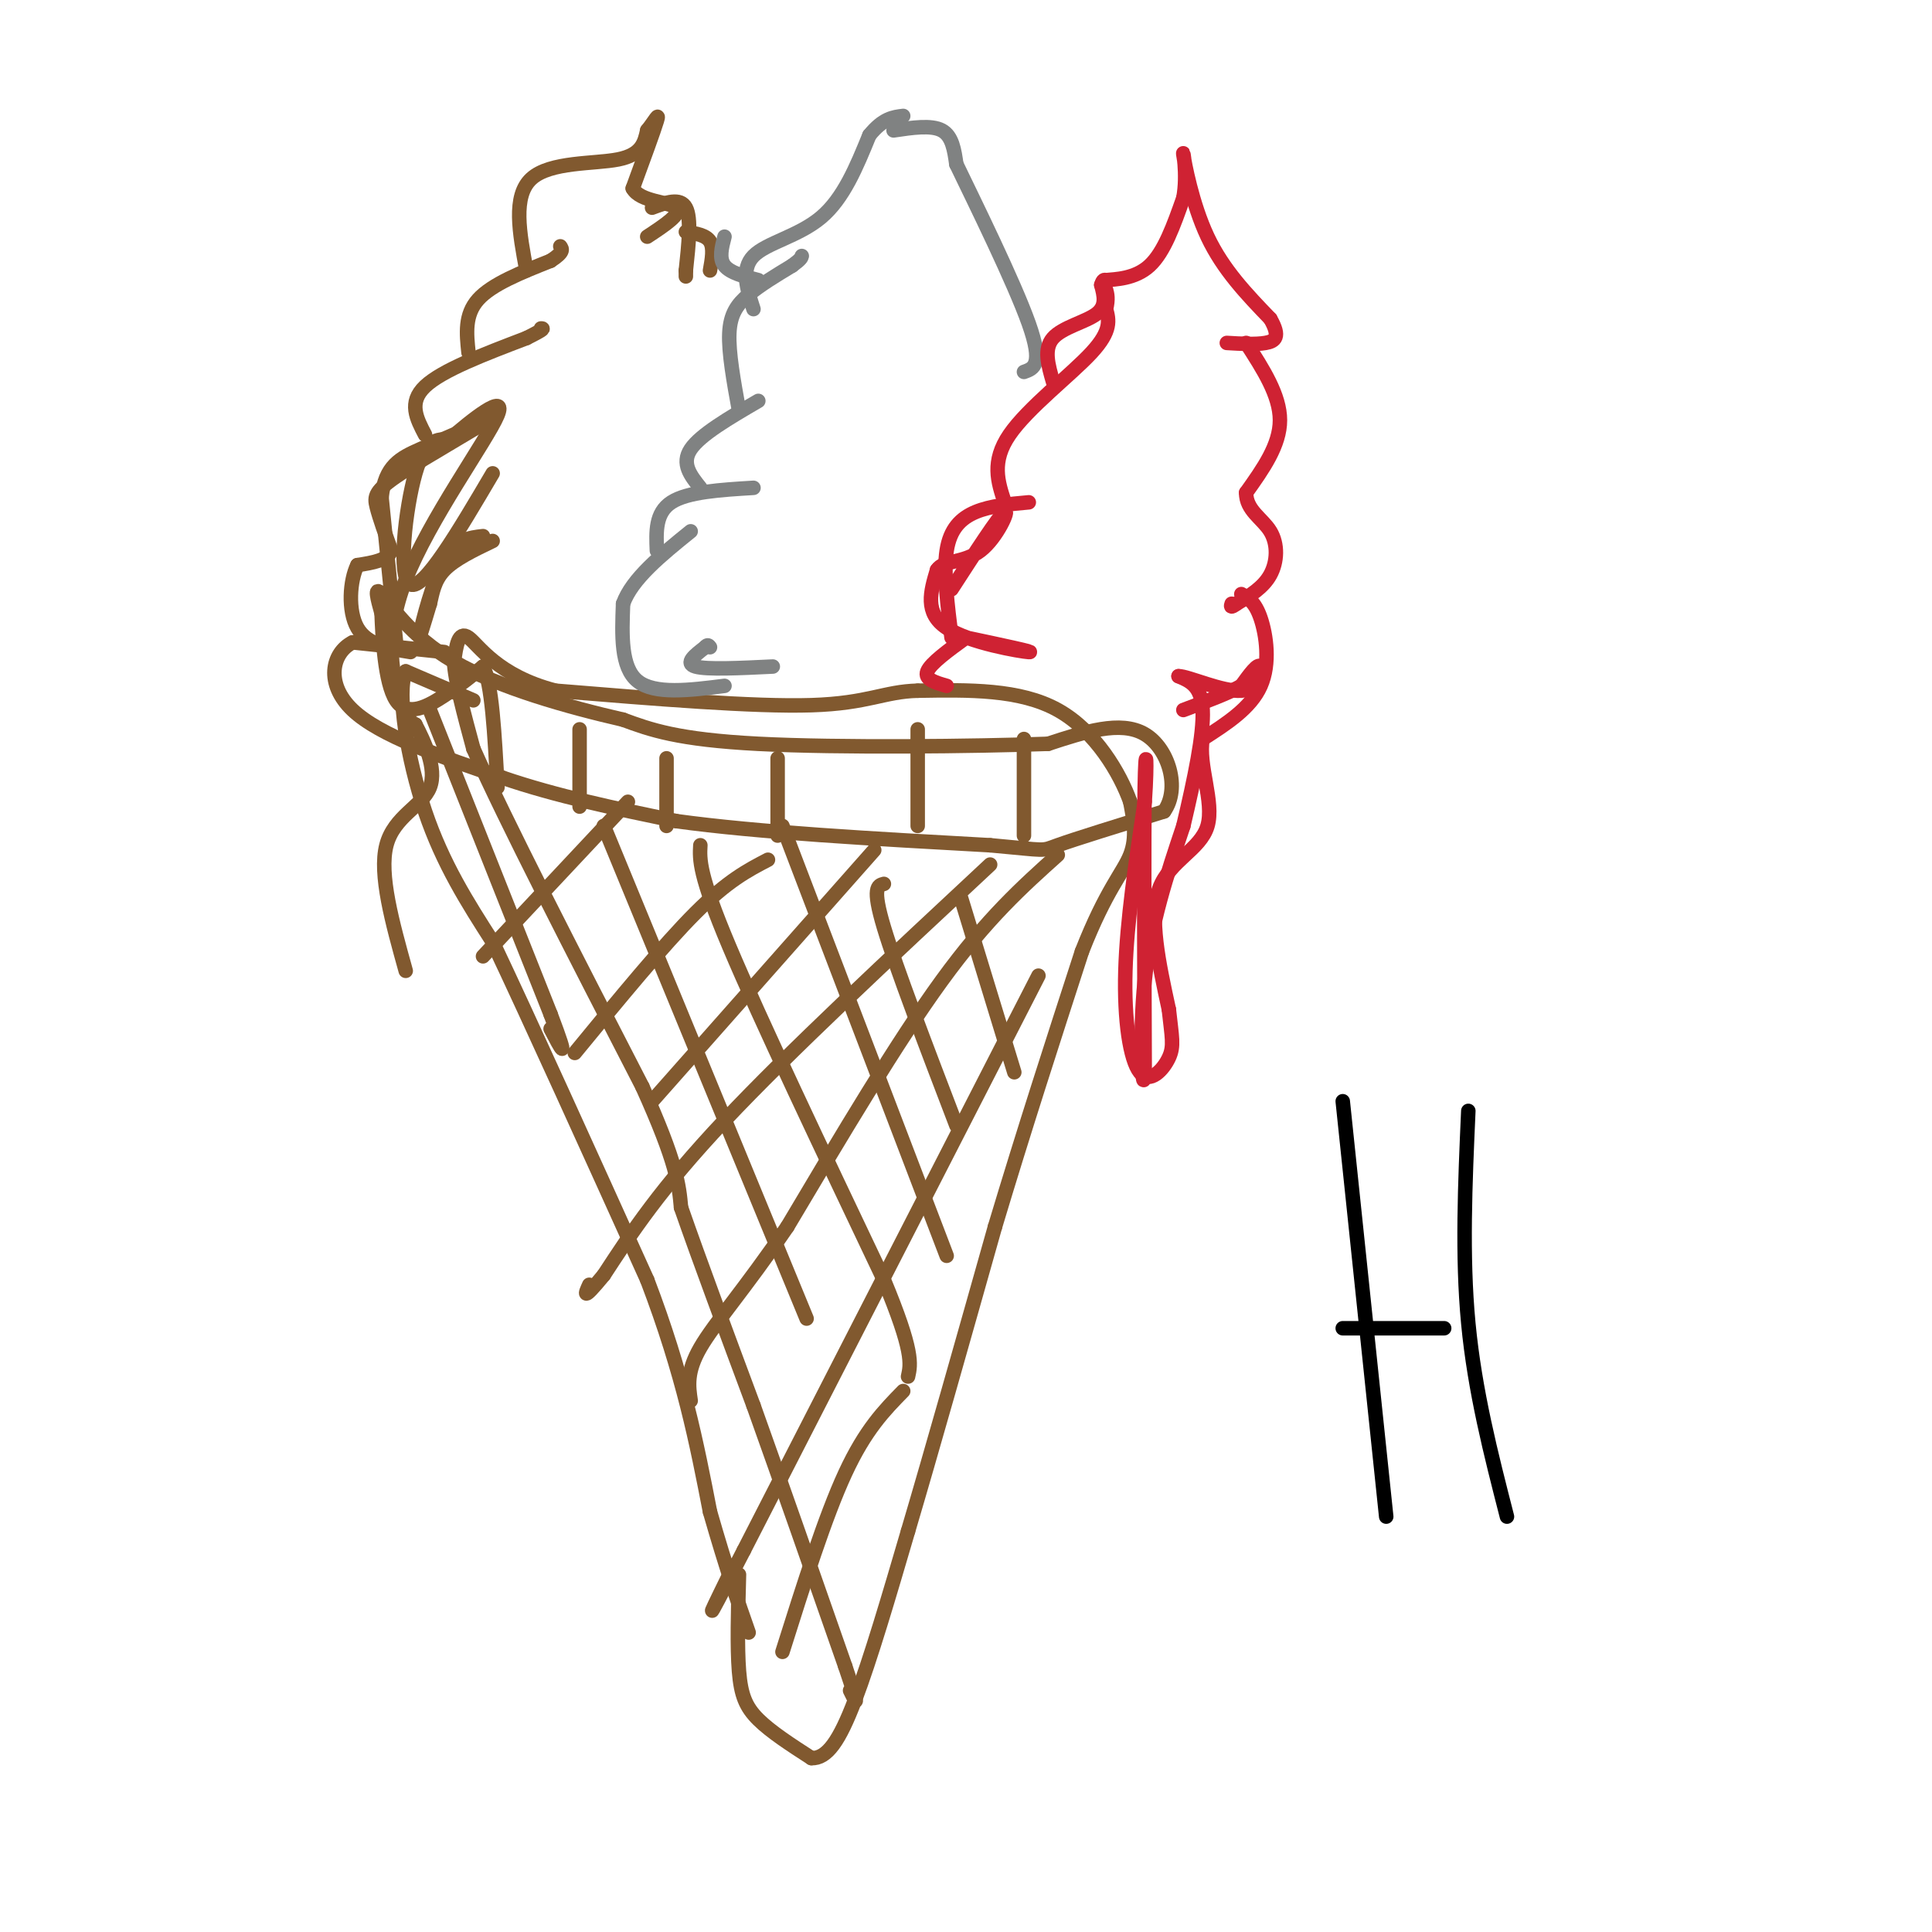 <svg viewBox='0 0 400 400' version='1.1' xmlns='http://www.w3.org/2000/svg' xmlns:xlink='http://www.w3.org/1999/xlink'><g fill='none' stroke='rgb(129,89,47)' stroke-width='3' stroke-linecap='round' stroke-linejoin='round'><path d='M153,326c-0.200,7.511 -0.400,15.022 0,20c0.400,4.978 1.400,7.422 4,10c2.600,2.578 6.800,5.289 11,8'/><path d='M168,364c3.222,0.133 5.778,-3.533 9,-12c3.222,-8.467 7.111,-21.733 11,-35'/><path d='M188,317c4.833,-16.333 11.417,-39.667 18,-63'/><path d='M206,254c6.000,-20.000 12.000,-38.500 18,-57'/><path d='M224,197c5.022,-12.822 8.578,-16.378 10,-20c1.422,-3.622 0.711,-7.311 0,-11'/><path d='M234,166c-2.044,-5.756 -7.156,-14.644 -15,-19c-7.844,-4.356 -18.422,-4.178 -29,-4'/><path d='M190,143c-7.044,0.178 -10.156,2.622 -22,3c-11.844,0.378 -32.422,-1.311 -53,-3'/><path d='M115,143c-12.111,-3.133 -15.889,-9.467 -18,-11c-2.111,-1.533 -2.556,1.733 -3,5'/><path d='M94,137c0.167,3.833 2.083,10.917 4,18'/><path d='M98,155c6.500,14.667 20.750,42.333 35,70'/><path d='M133,225c7.167,15.833 7.583,20.417 8,25'/><path d='M141,250c3.833,11.000 9.417,26.000 15,41'/><path d='M156,291c5.667,15.833 12.333,34.917 19,54'/><path d='M175,345c3.333,9.833 2.167,7.417 1,5'/><path d='M98,145c0.000,0.000 -14.000,-6.000 -14,-6'/><path d='M84,139c-1.911,4.311 0.311,18.089 4,29c3.689,10.911 8.844,18.956 14,27'/><path d='M102,195c7.667,16.167 19.833,43.083 32,70'/><path d='M134,265c7.500,19.667 10.250,33.833 13,48'/><path d='M147,313c3.500,12.167 5.750,18.583 8,25'/><path d='M89,147c0.000,0.000 25.000,63.000 25,63'/><path d='M114,210c4.167,11.000 2.083,7.000 0,3'/><path d='M92,135c0.000,0.000 -19.000,-2.000 -19,-2'/><path d='M73,133c-4.333,2.178 -5.667,8.622 0,14c5.667,5.378 18.333,9.689 31,14'/><path d='M104,161c11.167,3.833 23.583,6.417 36,9'/><path d='M140,170c16.833,2.333 40.917,3.667 65,5'/><path d='M205,175c12.244,1.089 10.356,1.311 14,0c3.644,-1.311 12.822,-4.156 22,-7'/><path d='M241,168c3.422,-4.733 0.978,-13.067 -4,-16c-4.978,-2.933 -12.489,-0.467 -20,2'/><path d='M217,154c-15.200,0.533 -43.200,0.867 -60,0c-16.800,-0.867 -22.400,-2.933 -28,-5'/><path d='M129,149c-11.357,-2.607 -25.750,-6.625 -35,-12c-9.250,-5.375 -13.357,-12.107 -15,-14c-1.643,-1.893 -0.821,1.054 0,4'/><path d='M79,127c0.179,4.679 0.625,14.375 3,18c2.375,3.625 6.679,1.179 10,-1c3.321,-2.179 5.661,-4.089 8,-6'/><path d='M100,138c1.833,3.167 2.417,14.083 3,25'/><path d='M120,151c0.000,0.000 0.000,16.000 0,16'/><path d='M138,157c0.000,0.000 0.000,14.000 0,14'/><path d='M161,157c0.000,0.000 0.000,16.000 0,16'/><path d='M190,151c0.000,0.000 0.000,20.000 0,20'/><path d='M212,153c0.000,0.000 0.000,20.000 0,20'/><path d='M125,171c0.000,0.000 42.000,102.000 42,102'/><path d='M145,175c-0.167,3.000 -0.333,6.000 6,21c6.333,15.000 19.167,42.000 32,69'/><path d='M183,265c6.167,14.833 5.583,17.417 5,20'/><path d='M162,171c0.000,0.000 34.000,89.000 34,89'/><path d='M183,183c-1.250,0.333 -2.500,0.667 0,9c2.500,8.333 8.750,24.667 15,41'/><path d='M199,186c0.000,0.000 11.000,36.000 11,36'/><path d='M205,179c-20.833,19.417 -41.667,38.833 -55,53c-13.333,14.167 -19.167,23.083 -25,32'/><path d='M125,264c-4.667,5.667 -3.833,3.833 -3,2'/><path d='M159,178c-4.167,2.167 -8.333,4.333 -15,11c-6.667,6.667 -15.833,17.833 -25,29'/><path d='M130,166c0.000,0.000 -30.000,32.000 -30,32'/><path d='M181,176c0.000,0.000 -46.000,52.000 -46,52'/><path d='M219,177c-7.333,6.583 -14.667,13.167 -24,26c-9.333,12.833 -20.667,31.917 -32,51'/><path d='M163,254c-8.889,13.000 -15.111,20.000 -18,25c-2.889,5.000 -2.444,8.000 -2,11'/><path d='M215,202c0.000,0.000 -61.000,119.000 -61,119'/><path d='M154,321c-10.500,20.333 -6.250,11.667 -2,3'/><path d='M187,288c-3.917,4.000 -7.833,8.000 -12,17c-4.167,9.000 -8.583,23.000 -13,37'/><path d='M82,133c0.000,0.000 -3.000,-30.000 -3,-30'/><path d='M79,103c0.689,-6.622 3.911,-8.178 8,-10c4.089,-1.822 9.044,-3.911 14,-6'/><path d='M101,87c-1.571,1.250 -12.500,7.375 -18,11c-5.500,3.625 -5.571,4.750 -5,7c0.571,2.250 1.786,5.625 3,9'/><path d='M81,114c-0.667,2.000 -3.833,2.500 -7,3'/><path d='M74,117c-1.578,3.133 -2.022,9.467 0,13c2.022,3.533 6.511,4.267 11,5'/><path d='M88,90c-1.750,-3.333 -3.500,-6.667 0,-10c3.500,-3.333 12.250,-6.667 21,-10'/><path d='M109,70c4.000,-2.000 3.500,-2.000 3,-2'/><path d='M97,73c-0.417,-3.917 -0.833,-7.833 2,-11c2.833,-3.167 8.917,-5.583 15,-8'/><path d='M114,54c2.833,-1.833 2.417,-2.417 2,-3'/><path d='M109,56c-1.444,-7.711 -2.889,-15.422 1,-19c3.889,-3.578 13.111,-3.022 18,-4c4.889,-0.978 5.444,-3.489 6,-6'/><path d='M134,27c1.600,-2.000 2.600,-4.000 2,-2c-0.600,2.000 -2.800,8.000 -5,14'/><path d='M131,39c1.489,2.800 7.711,2.800 9,4c1.289,1.200 -2.356,3.600 -6,6'/><path d='M135,43c2.917,-1.083 5.833,-2.167 7,0c1.167,2.167 0.583,7.583 0,13'/><path d='M142,56c0.000,2.167 0.000,1.083 0,0'/><path d='M142,48c2.083,0.333 4.167,0.667 5,2c0.833,1.333 0.417,3.667 0,6'/></g>
<g fill='none' stroke='rgb(128,130,130)' stroke-width='3' stroke-linecap='round' stroke-linejoin='round'><path d='M160,138c-6.833,0.333 -13.667,0.667 -16,0c-2.333,-0.667 -0.167,-2.333 2,-4'/><path d='M146,134c0.500,-0.667 0.750,-0.333 1,0'/><path d='M150,142c-7.250,0.917 -14.500,1.833 -18,-1c-3.500,-2.833 -3.250,-9.417 -3,-16'/><path d='M129,125c1.833,-5.167 7.917,-10.083 14,-15'/><path d='M136,114c-0.167,-3.917 -0.333,-7.833 3,-10c3.333,-2.167 10.167,-2.583 17,-3'/><path d='M145,101c-2.000,-2.500 -4.000,-5.000 -2,-8c2.000,-3.000 8.000,-6.500 14,-10'/><path d='M153,85c-1.089,-6.000 -2.178,-12.000 -2,-16c0.178,-4.000 1.622,-6.000 4,-8c2.378,-2.000 5.689,-4.000 9,-6'/><path d='M164,55c1.833,-1.333 1.917,-1.667 2,-2'/><path d='M156,64c-1.333,-4.133 -2.667,-8.267 0,-11c2.667,-2.733 9.333,-4.067 14,-8c4.667,-3.933 7.333,-10.467 10,-17'/><path d='M180,28c2.833,-3.500 4.917,-3.750 7,-4'/><path d='M150,49c-0.583,2.250 -1.167,4.500 0,6c1.167,1.500 4.083,2.250 7,3'/><path d='M185,27c3.917,-0.583 7.833,-1.167 10,0c2.167,1.167 2.583,4.083 3,7'/><path d='M198,34c3.844,7.978 11.956,24.422 15,33c3.044,8.578 1.022,9.289 -1,10'/></g>
<g fill='none' stroke='rgb(207,34,51)' stroke-width='3' stroke-linecap='round' stroke-linejoin='round'><path d='M196,142c-2.333,-0.667 -4.667,-1.333 -4,-3c0.667,-1.667 4.333,-4.333 8,-7'/><path d='M197,132c-0.844,-6.756 -1.689,-13.511 -1,-18c0.689,-4.489 2.911,-6.711 6,-8c3.089,-1.289 7.044,-1.644 11,-2'/><path d='M208,104c-1.400,-4.222 -2.800,-8.444 1,-14c3.800,-5.556 12.800,-12.444 17,-17c4.200,-4.556 3.600,-6.778 3,-9'/><path d='M229,64c0.500,-2.167 0.250,-3.083 0,-4'/><path d='M218,79c-0.978,-3.378 -1.956,-6.756 0,-9c1.956,-2.244 6.844,-3.356 9,-5c2.156,-1.644 1.578,-3.822 1,-6'/><path d='M228,59c0.333,-1.167 0.667,-1.083 1,-1'/><path d='M229,58c1.844,-0.200 5.956,-0.200 9,-3c3.044,-2.800 5.022,-8.400 7,-14'/><path d='M245,41c0.940,-5.012 -0.208,-10.542 0,-9c0.208,1.542 1.774,10.155 5,17c3.226,6.845 8.113,11.923 13,17'/><path d='M263,66c2.156,3.756 1.044,4.644 -1,5c-2.044,0.356 -5.022,0.178 -8,0'/><path d='M258,71c3.500,5.417 7.000,10.833 7,16c0.000,5.167 -3.500,10.083 -7,15'/><path d='M258,102c-0.036,3.667 3.375,5.333 5,8c1.625,2.667 1.464,6.333 0,9c-1.464,2.667 -4.232,4.333 -7,6'/><path d='M256,125c-1.333,1.000 -1.167,0.500 -1,0'/><path d='M257,123c1.422,0.800 2.844,1.600 4,5c1.156,3.400 2.044,9.400 0,14c-2.044,4.600 -7.022,7.800 -12,11'/><path d='M249,153c-1.012,5.298 2.458,13.042 1,18c-1.458,4.958 -7.845,7.131 -10,13c-2.155,5.869 -0.077,15.435 2,25'/><path d='M242,209c0.612,5.727 1.144,7.545 0,10c-1.144,2.455 -3.962,5.545 -6,3c-2.038,-2.545 -3.297,-10.727 -3,-21c0.297,-10.273 2.148,-22.636 4,-35'/><path d='M237,166c0.622,-8.733 0.178,-13.067 0,-3c-0.178,10.067 -0.089,34.533 0,59'/><path d='M237,222c-0.356,6.378 -1.244,-7.178 0,-19c1.244,-11.822 4.622,-21.911 8,-32'/><path d='M245,171c2.356,-10.000 4.244,-19.000 4,-24c-0.244,-5.000 -2.622,-6.000 -5,-7'/><path d='M244,140c1.881,-0.060 9.083,3.292 13,3c3.917,-0.292 4.548,-4.226 4,-5c-0.548,-0.774 -2.274,1.613 -4,4'/><path d='M257,142c-2.667,1.500 -7.333,3.250 -12,5'/><path d='M200,132c7.333,1.556 14.667,3.111 13,3c-1.667,-0.111 -12.333,-1.889 -17,-5c-4.667,-3.111 -3.333,-7.556 -2,-12'/><path d='M194,118c1.298,-2.095 5.542,-1.333 9,-4c3.458,-2.667 6.131,-8.762 5,-8c-1.131,0.762 -6.065,8.381 -11,16'/></g>
<g fill='none' stroke='rgb(129,89,47)' stroke-width='3' stroke-linecap='round' stroke-linejoin='round'><path d='M100,111c-2.778,0.311 -5.556,0.622 -8,5c-2.444,4.378 -4.556,12.822 -5,15c-0.444,2.178 0.778,-1.911 2,-6'/><path d='M89,125c0.533,-2.222 0.867,-4.778 3,-7c2.133,-2.222 6.067,-4.111 10,-6'/><path d='M102,98c-7.133,12.111 -14.267,24.222 -17,23c-2.733,-1.222 -1.067,-15.778 1,-23c2.067,-7.222 4.533,-7.111 7,-7'/><path d='M93,91c4.474,-3.893 12.158,-10.126 10,-5c-2.158,5.126 -14.158,21.611 -19,34c-4.842,12.389 -2.526,20.683 -1,25c1.526,4.317 2.263,4.659 3,5'/><path d='M86,150c1.726,3.310 4.542,9.083 3,13c-1.542,3.917 -7.440,5.976 -9,12c-1.560,6.024 1.220,16.012 4,26'/></g>
<g fill='none' stroke='rgb(0,0,0)' stroke-width='3' stroke-linecap='round' stroke-linejoin='round'><path d='M278,228c0.000,0.000 9.000,86.000 9,86'/><path d='M304,230c-0.667,15.000 -1.333,30.000 0,44c1.333,14.000 4.667,27.000 8,40'/><path d='M278,275c0.000,0.000 21.000,0.000 21,0'/></g>
</svg>